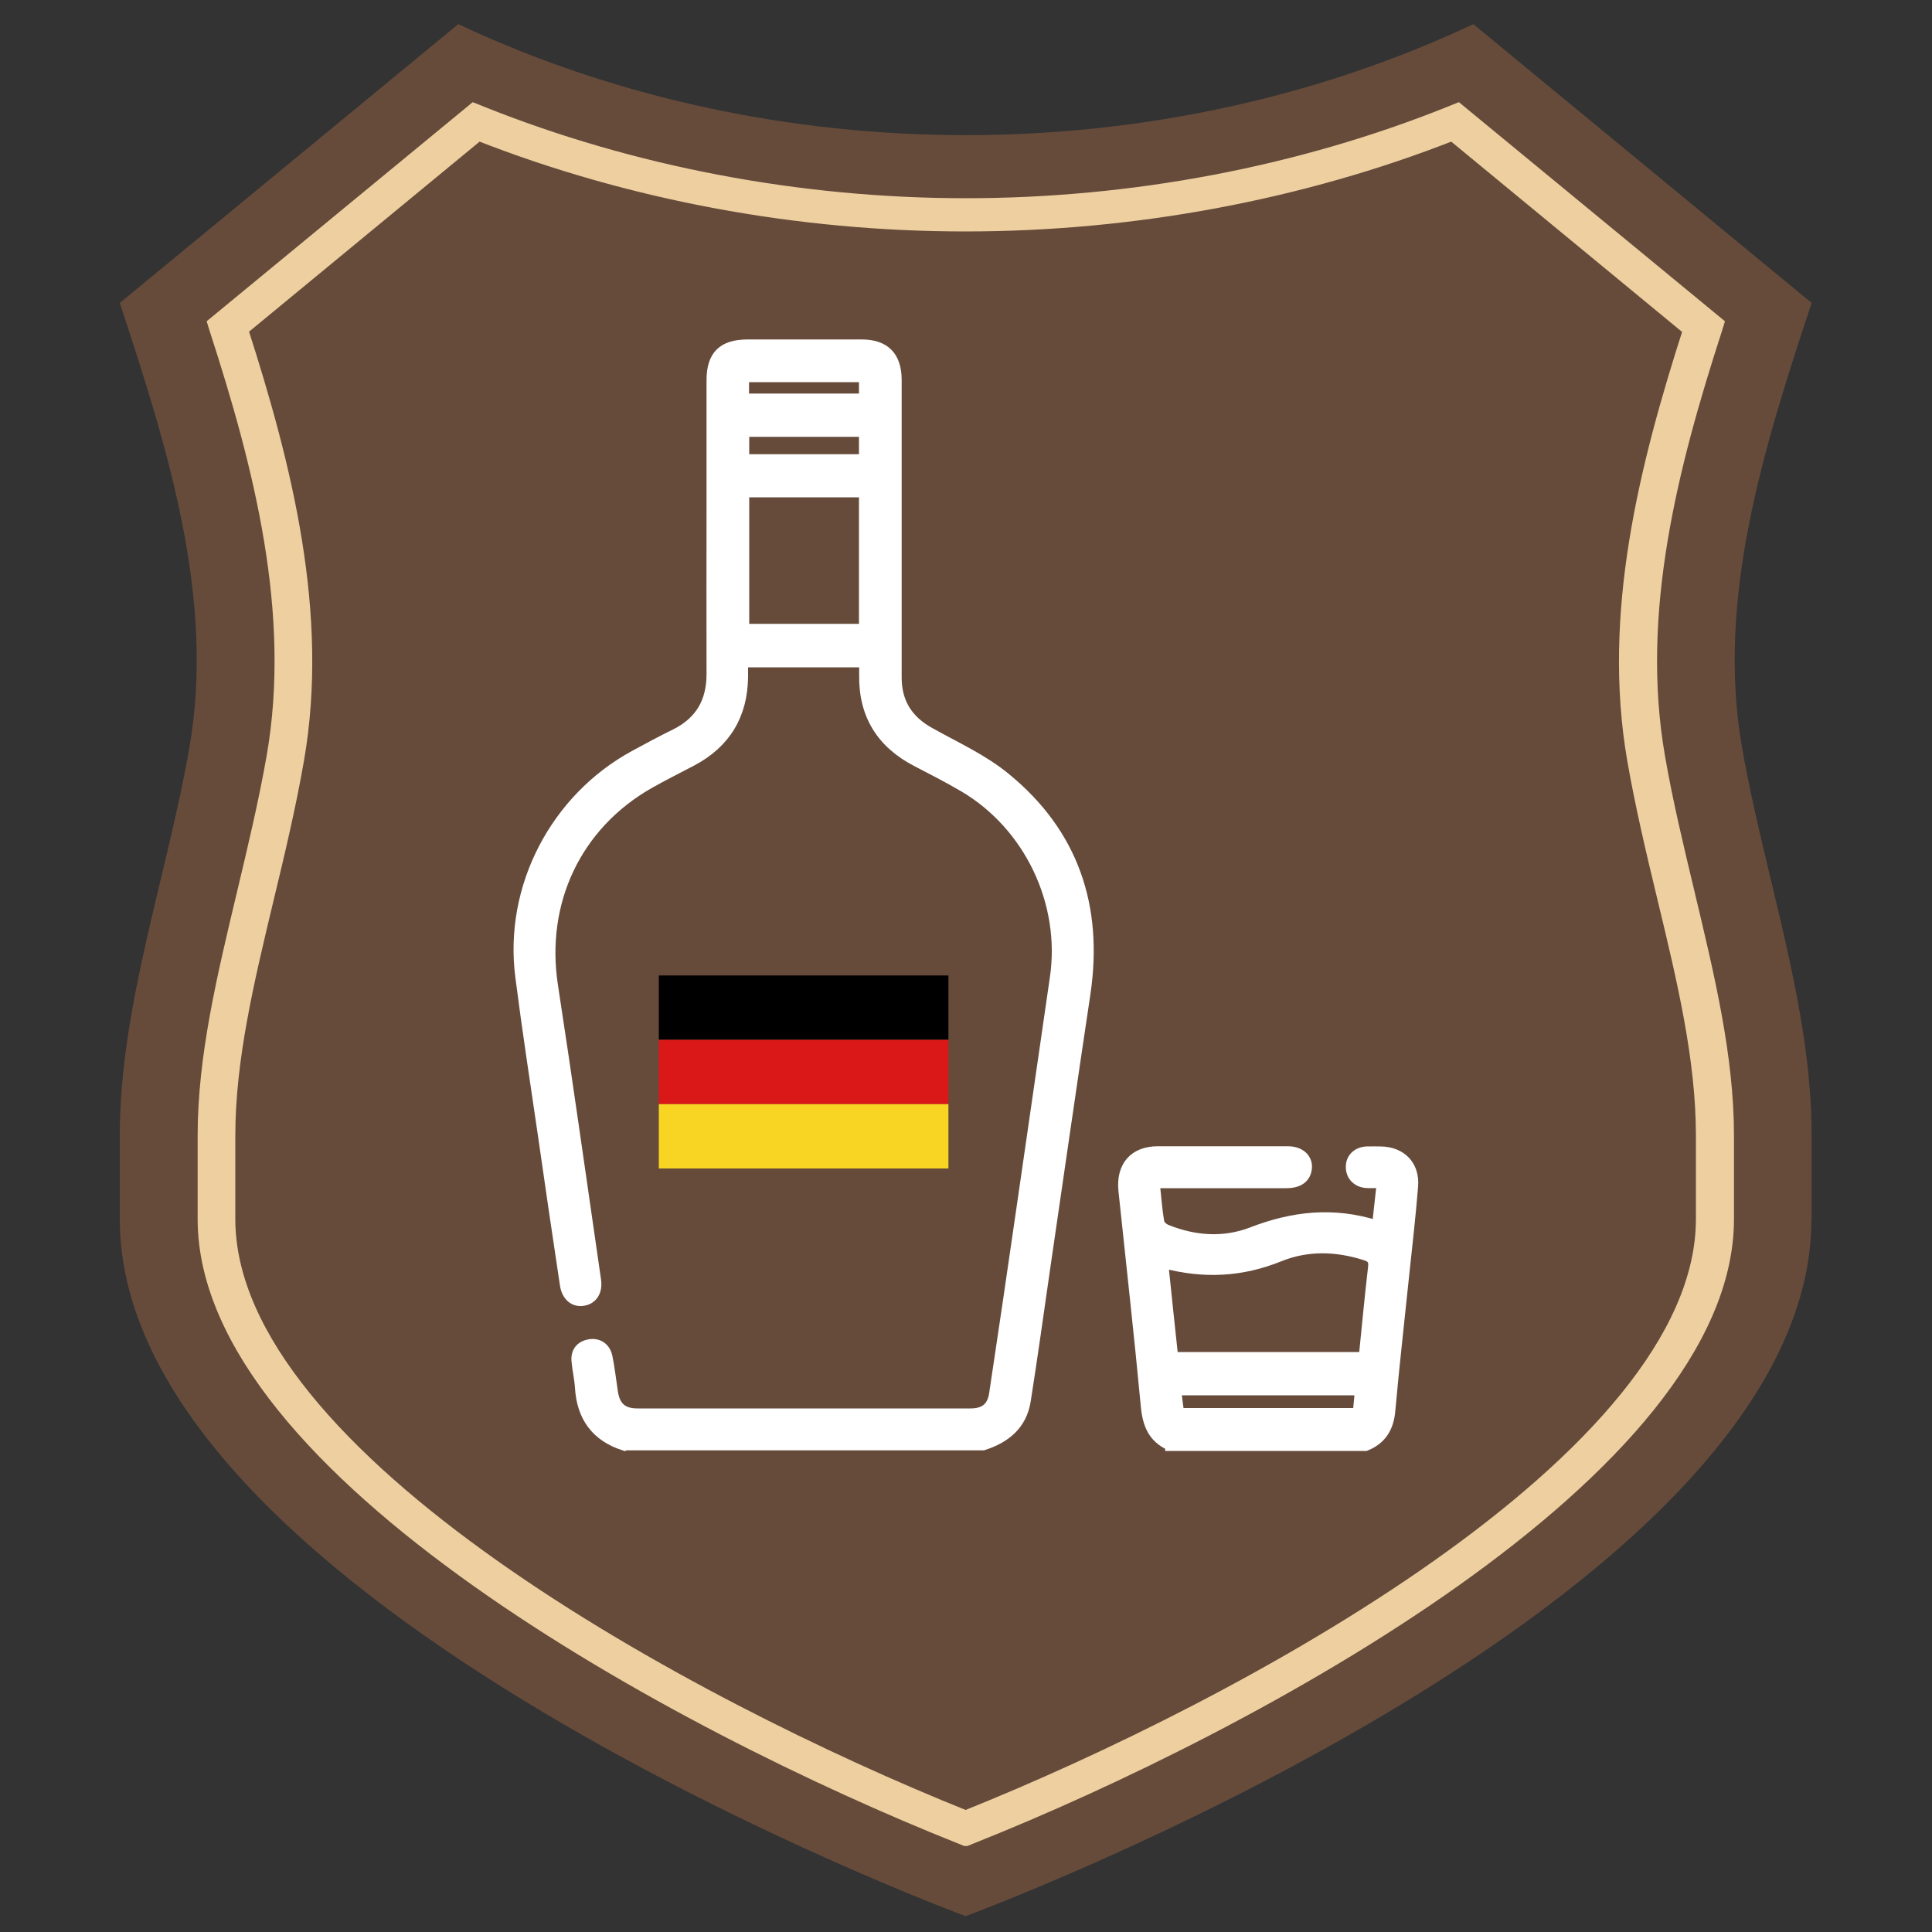 <?xml version="1.0" encoding="UTF-8"?>
<svg id="Ebene_1" data-name="Ebene 1" xmlns="http://www.w3.org/2000/svg" width="100" height="100" viewBox="0 0 100 100">
  <rect x="0" y="0" width="100" height="100" fill="#333333" stroke="none"/>
  <defs>
    <style>
      .cls-1 {
        fill: #664b3b;
      }

      .cls-1, .cls-2, .cls-3, .cls-4 {
        stroke-width: 0px;
      }

      .cls-5 {
        fill: #edcfa0;
        stroke: #eed0a0;
        stroke-width: .7px;
      }

      .cls-5, .cls-6 {
        stroke-miterlimit: 10;
      }

      .cls-2 {
        fill: #da1818;
      }

      .cls-3 {
        fill: #f8d522;
      }

      .cls-4 {
        fill: #000;
      }

      .cls-6 {
        fill: #fff;
        stroke: #fff;
        stroke-width: .5px;
      }
    </style>
  </defs>
  <g>
    <path class="cls-1" d="M93.76,63.1c0,19.93-43.78,36.08-43.78,36.08h0S6.2,83.02,6.2,63.1v-4.32c0-6.73,2.46-13.46,3.61-20.13h0c1.33-7.68-1.14-15.49-3.61-22.97h0L23.72,1.25h0c16.28,7.66,36.26,7.66,52.54,0h0l17.51,14.43h0c-2.48,7.48-4.94,15.3-3.61,22.97h0c1.16,6.67,3.61,13.39,3.61,20.13v4.32Z"/>
    <path class="cls-5" d="M49.98,95.2l-.27-.11c-14.53-5.78-39.13-19.02-39.13-31.99v-4.32c0-4.07.99-8.18,2.03-12.54.55-2.31,1.12-4.69,1.54-7.08,1.29-7.44-.66-15.03-2.96-22.12l-.09-.29,13.43-11.06.4.16c7.77,3.11,16.44,4.76,25.06,4.76s17.29-1.64,25.06-4.76l.4-.16,13.43,11.06-.09.29c-2.3,7.1-4.25,14.69-2.96,22.12.41,2.39.99,4.77,1.54,7.08,1.04,4.36,2.03,8.47,2.03,12.54v4.32c0,12.97-24.6,26.21-39.13,31.99l-.27.11ZM12.49,17.06c2.29,7.12,4.2,14.73,2.9,22.25-.42,2.41-.99,4.81-1.55,7.13-1.03,4.3-2.01,8.37-2.01,12.34v4.32c0,12.38,23.85,25.23,38.15,30.96,14.3-5.73,38.15-18.57,38.15-30.96v-4.32c0-3.97-.97-8.03-2.01-12.34-.56-2.32-1.13-4.72-1.55-7.13-1.3-7.52.61-15.13,2.9-22.25l-12.29-10.13c-7.84,3.08-16.54,4.7-25.21,4.7s-17.37-1.62-25.21-4.7l-12.29,10.13Z"/>
  </g>
  <g>
    <path class="cls-6" d="M32.29,74.83c-1.45-.47-2.19-1.49-2.28-3.01-.03-.46-.14-.92-.18-1.38-.04-.47.2-.78.67-.87.46-.08.84.16.95.65.12.6.19,1.21.28,1.81.11.77.49,1.12,1.26,1.12,5.75,0,11.5,0,17.25,0,.72,0,1.11-.32,1.21-1.03.48-3.19.95-6.38,1.41-9.57.58-3.98,1.15-7.96,1.73-11.94.57-3.87-1.32-7.86-4.7-9.86-.8-.47-1.62-.89-2.45-1.32-1.82-.94-2.75-2.42-2.72-4.48,0-.17,0-.33,0-.5,0-.04-.01-.07-.03-.16h-6.22c0,.24,0,.49,0,.74-.02,1.98-.9,3.44-2.65,4.37-.74.39-1.49.76-2.21,1.17-3.78,2.15-5.64,6.14-4.98,10.44.78,5.07,1.49,10.16,2.23,15.24.09.59-.18,1.01-.67,1.09-.48.08-.87-.24-.96-.84-.39-2.58-.77-5.17-1.14-7.76-.4-2.73-.82-5.46-1.17-8.2-.59-4.61,1.8-9.21,5.91-11.45.7-.38,1.4-.76,2.12-1.11,1.28-.64,1.87-1.66,1.87-3.09-.01-2.86,0-5.71,0-8.57,0-2.21,0-4.43,0-6.64,0-1.29.58-1.86,1.88-1.86,1.97,0,3.93,0,5.9,0,1.2,0,1.81.61,1.82,1.82,0,1.34,0,2.67,0,4.01,0,3.81,0,7.62,0,11.42,0,1.3.59,2.21,1.71,2.83,1.32.74,2.74,1.38,3.9,2.33,3.55,2.89,4.83,6.7,4.16,11.21-.71,4.73-1.39,9.46-2.08,14.19-.33,2.29-.65,4.59-1.01,6.88-.2,1.25-1.05,1.94-2.21,2.31h-18.59ZM44.71,25.49h-6.18v7.05h6.18v-7.05ZM44.71,23.76v-1.4h-6.18v1.4h6.18ZM38.52,20.62h6.19v-1.09h-6.19v1.09Z"/>
    <path class="cls-6" d="M60.56,74.83c-.88-.39-1.17-1.09-1.26-2.03-.35-3.73-.77-7.45-1.16-11.17-.13-1.26.54-2.05,1.79-2.05,2.24,0,4.49,0,6.73,0,.65,0,1.06.39.99.92-.06.48-.43.75-1.06.75-2.06,0-4.12,0-6.18,0-.2,0-.4,0-.63,0,.08.71.12,1.36.23,1.99.02.15.21.33.37.39,1.45.59,2.97.69,4.4.14,2.12-.82,4.22-1.07,6.49-.35.08-.73.15-1.41.24-2.18-.32,0-.57.02-.82,0-.48-.05-.79-.4-.78-.85,0-.45.33-.77.82-.8.24-.01.48,0,.72,0,1.09.01,1.79.73,1.7,1.81-.12,1.53-.3,3.06-.46,4.59-.24,2.34-.51,4.68-.72,7.03-.08.89-.46,1.5-1.28,1.83h-10.13ZM60.22,65.39c.17,1.66.34,3.25.51,4.84h9.85c.16-1.57.3-3.1.48-4.63.05-.39-.09-.52-.42-.62-1.48-.47-2.97-.51-4.41.07-1.95.79-3.91.9-6.01.34ZM70.38,71.97h-9.49c.05.42.1.79.15,1.16h9.23c.04-.4.07-.76.11-1.16Z"/>
  </g>
  <g>
    <rect class="cls-4" x="34.1" y="50.49" width="14.99" height="3.33"/>
    <rect class="cls-2" x="34.1" y="53.82" width="14.99" height="3.33"/>
    <rect class="cls-3" x="34.1" y="57.15" width="14.99" height="3.33"/>
  </g>
</svg>